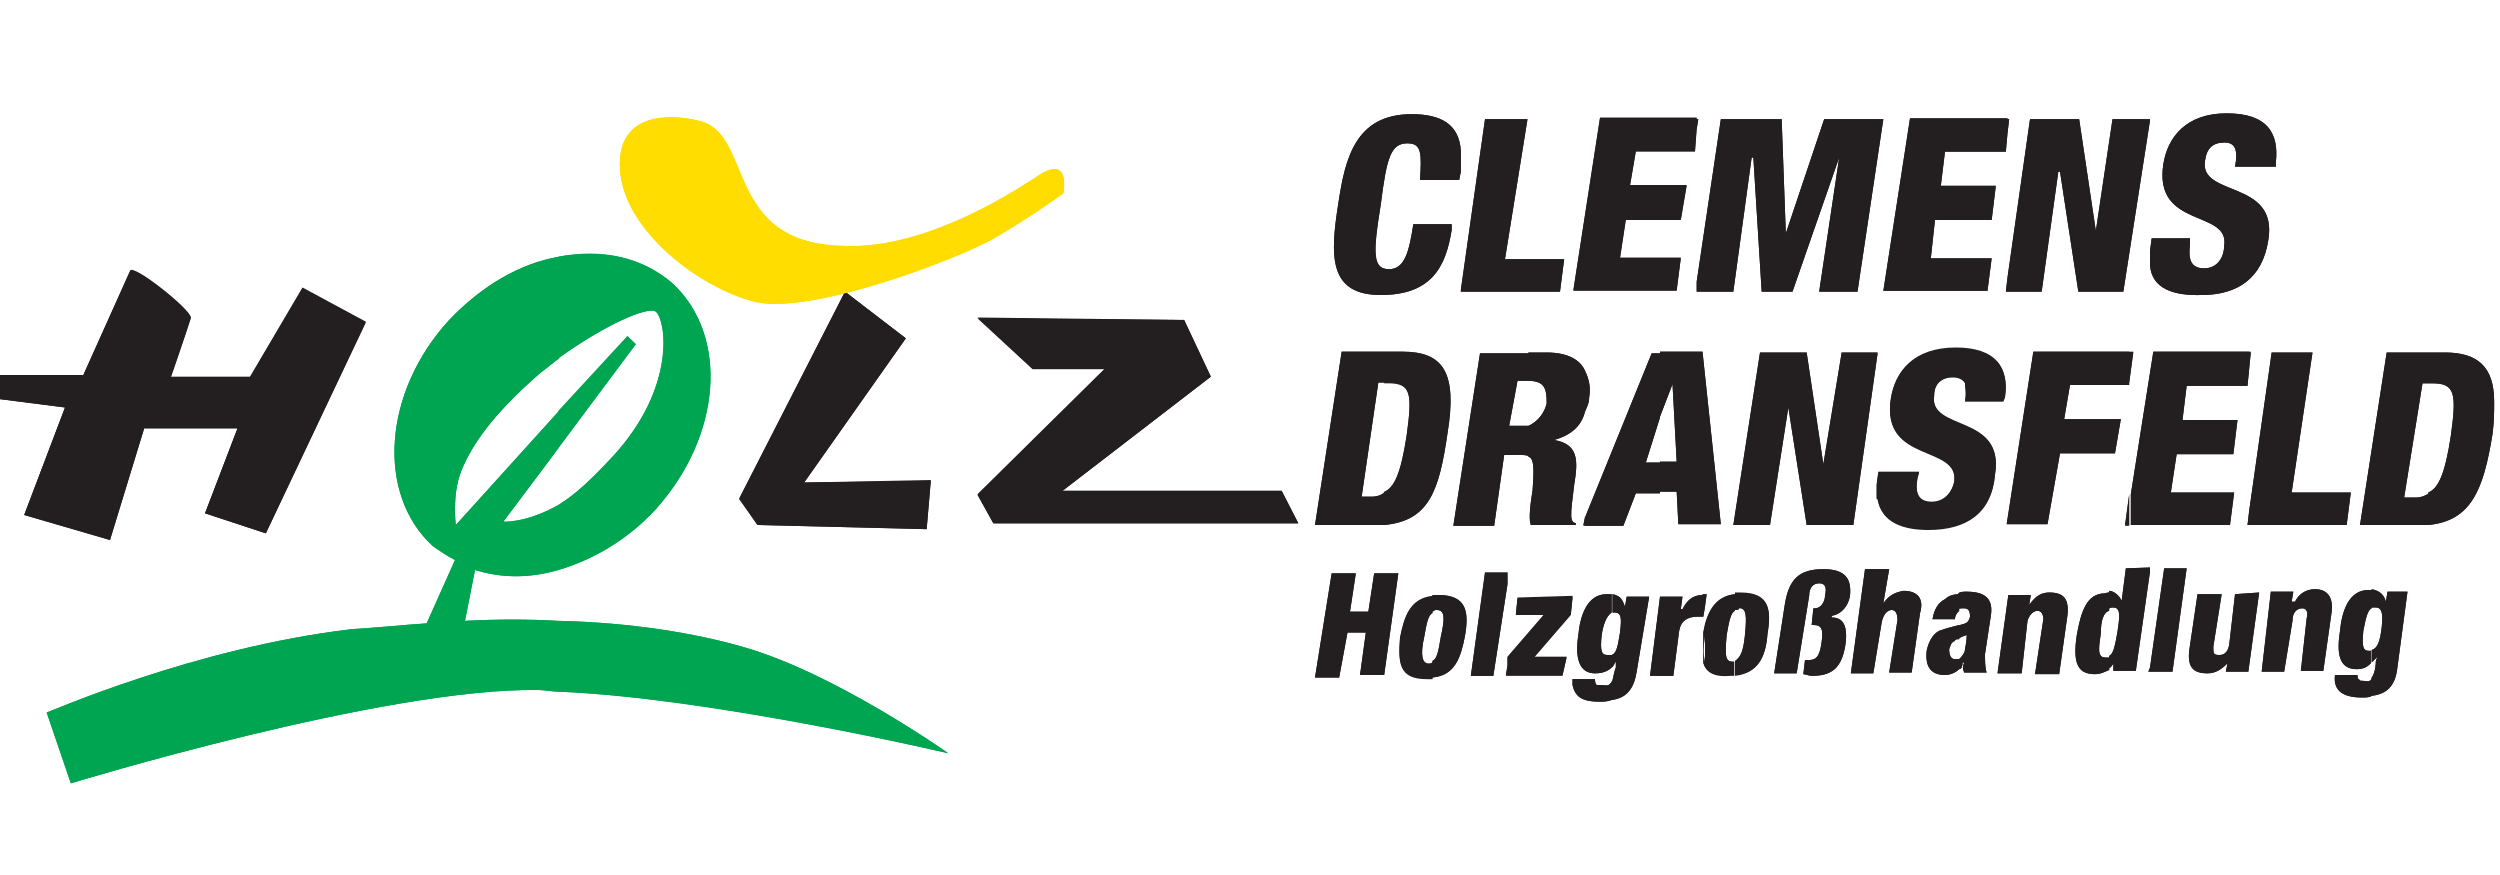 <?xml version="1.0" encoding="utf-8"?>
<!-- Generator: Adobe Illustrator 25.0.0, SVG Export Plug-In . SVG Version: 6.00 Build 0)  -->
<svg version="1.1" id="Ebene_1" xmlns="http://www.w3.org/2000/svg" xmlns:xlink="http://www.w3.org/1999/xlink" x="0px" y="0px"
	 viewBox="0 0 300 105" style="enable-background:new 0 0 300 105;" xml:space="preserve">
<style type="text/css">
	.st0{fill:#231F20;}
	.st1{fill-rule:evenodd;clip-rule:evenodd;fill:#00A551;}
	.st2{fill:#FFDD00;}
	.st3{fill:#00A551;}
</style>
<g>
	<path class="st0" d="M291.4,63v-3.9c1.2-0.5,2-2.2,2.7-6.8c0.7-5.1,0.5-6.3-2.2-6.3h-0.5v-3.7h2c3.9,0,5.9,1.7,5.9,5.9v0.2
		c0,1,0,2.2-0.2,3.7C298,58.9,296.5,62.5,291.4,63L291.4,63z M291.4,42.3v3.7h-0.7l-2.2,13.7h1.5c0.5,0,1-0.2,1.5-0.5V63
		c-0.5,0-1,0-1.5,0h-6.8l3.2-20.7H291.4L291.4,42.3L291.4,42.3z M269.9,63v-1.7l2.7-19h4.9L275,59.1h7.1l-0.5,3.9H269.9L269.9,63
		L269.9,63z M269.9,44.2l0.2-2h-0.2V44.2L269.9,44.2z M269.9,42.3v2l-0.2,2h-7.3l-0.5,4.1h6.6l-0.5,4.1h-6.8l-0.7,4.6h7.6l-0.5,3.9
		h-11.9v-3.7l2.7-17.1H269.9L269.9,42.3L269.9,42.3z M269.9,61.3l-0.2,1.7h0.2V61.3L269.9,61.3L269.9,61.3z M255.5,45.9l0.5-3.7
		h-0.5V45.9L255.5,45.9z M255.5,42.3v3.7v0.2h-7.1l-0.7,4.1h6.8l-0.7,4.1h-6.6l-1.5,8.5h-4.9l3.2-20.7H255.5L255.5,42.3L255.5,42.3z
		 M255.5,59.3l-0.5,3.7h0.5V59.3L255.5,59.3L255.5,59.3z M225.3,59.8c0.5,2.9,3.2,3.7,6.1,3.7c4.6,0,7.6-2,8-6.6
		c1.2-7.3-8-5.1-7.3-9.5c0-1.5,1-2.2,2.2-2.2c0.7,0,1.2,0.2,1.5,0.7c0,0.5,0.2,1.2,0,2.2h4.6l0.2-0.5c0.5-3.4-1-5.9-5.9-5.9
		c-5.1,0-7.3,2.9-7.8,6.1c-1.2,7.8,8.3,5.4,7.6,10c-0.2,1-1,2.4-2.7,2.4c-1.7,0-2-1.2-1.7-2.9l0.2-0.7h-4.9l-0.2,1.5v0.2V59.8
		L225.3,59.8L225.3,59.8z M225.3,42.5v-0.2l0,0V42.5L225.3,42.5z M225.3,42.3v0.2L222.4,63h-5.6l-2.2-14.1l0,0L212.4,63H208
		l3.2-20.7h5.6l2,13.4l0,0l2.2-13.4H225.3L225.3,42.3L225.3,42.3z M225.3,58.4c0,0.5,0,1,0,1.5V58.4L225.3,58.4L225.3,58.4z
		 M199.2,59.1v-3.7h2l-0.5-9.3l0,0l-1.5,3.9v-7.8h5.1l2.2,20.7h-5.1l-0.2-3.9H199.2L199.2,59.1z M199.2,42.3v7.8l-1.7,5.4h1.7v3.7
		h-2.9l-1.5,3.9h-4.6v-1l8-19.7H199.2L199.2,42.3L199.2,42.3z M190.2,49.4c0.2-0.5,0.5-1,0.5-1.7c0.2-1.2,0-2.2-0.5-3.2V49.4
		L190.2,49.4z M190.2,44.5v4.9c-0.5,2-2,2.9-3.7,3.4l0,0c2.9,0.5,2.9,2.4,2.4,5.4c-0.5,3.9-0.5,4.4,0.2,4.6V63h-5.4
		c-0.2-0.5-0.2-1.7,0.2-4.1c0.2-2.7,0.2-3.9-0.5-4.1v-3.7c1.2-0.5,2-1.7,2.2-2.7c0-1.7-0.2-2.7-2.2-2.7l0,0v-3.4h2.2
		C188.3,42.3,189.7,43.3,190.2,44.5L190.2,44.5L190.2,44.5z M190.2,62l-0.2,1h0.2V62L190.2,62z M166.1,63c5.4-0.5,6.6-4.1,7.6-11
		c1.2-7.3-0.5-9.8-5.4-9.8h-2.2v3.7h0.5c2.7,0,2.9,1.2,2.2,6.3c-0.7,4.6-1.5,6.3-2.7,6.8V63L166.1,63L166.1,63z M183.6,42.3v3.4
		h-1.5l-1,5.4h1.7c0.2,0,0.5,0,0.7,0v3.7c-0.2-0.2-0.7-0.2-1-0.2h-2l-1.2,8.5h-4.9l3.2-20.7H183.6L183.6,42.3z M157.8,63h6.8
		c0.5,0,1,0,1.5,0v-3.9c-0.2,0.2-0.7,0.5-1.5,0.5h-1.2l2-13.7h0.7v-3.7h-5.1L157.8,63L157.8,63z"/>
	<path class="st0" d="M258,31.8v-1.5v-0.2l0.2-1.5h4.6v0.7c-0.2,1.7,0,2.9,1.7,2.9s2.4-1.5,2.4-2.7c0.7-4.4-8.5-2-7.3-9.8
		c0.5-3.2,2.7-6.1,7.6-6.1c4.9,0,6.3,2.4,5.9,5.9v0.5h-4.9c0.2-1,0.2-1.7,0-2.2c-0.2-0.5-0.7-0.7-1.2-0.7c-1.5,0-2.2,0.7-2.4,2.2
		c-0.7,4.4,8.8,2.2,7.6,9.5c-0.7,4.6-3.7,6.6-8,6.6C260.9,35.5,258.2,34.7,258,31.8L258,31.8L258,31.8z M258,14.5v-0.2l0,0V14.5
		L258,14.5z M258,14.2v0.2L254.8,35h-5.4l-2.2-14.4H247l-2,14.4h-4.1v-1.7l2.7-19h5.9l2,13.4l0,0l2-13.4H258L258,14.2L258,14.2z
		 M258,30.3c0,0.5,0,1,0,1.5V30.3L258,30.3L258,30.3z M240.9,16l0.2-1.7h-0.2V16L240.9,16z M240.9,14.2V16l-0.2,2.2h-7.3l-0.5,4.1
		h6.6l-0.5,4.1h-6.8l-0.5,4.6h7.3l-0.5,3.9H226l3.2-20.7H240.9L240.9,14.2L240.9,14.2z M240.9,33.3l-0.2,1.7h0.2V33.3L240.9,33.3
		L240.9,33.3z M203.6,35v-1.2l2.9-19.5h7.3l0.5,13.7l0,0l4.6-13.7h7.1L222.9,35h-4.6l2.4-16.1l0,0L215.1,35h-3.7l-1-16.1h-0.2
		L208,35H203.6L203.6,35L203.6,35z M203.6,15.5l0.2-1.2h-0.2V15.5L203.6,15.5z M175.3,19.6c0-0.5,0-1,0-1.5V19.6L175.3,19.6
		L175.3,19.6z M203.6,14.2v1.2l-0.2,2.7h-7.1l-0.7,4.1h6.8l-0.7,4.1h-6.6l-0.7,4.6h7.3l-0.5,3.9h-12.4l3.2-20.7H203.6L203.6,14.2
		L203.6,14.2z M203.6,33.7V35l0,0V33.7L203.6,33.7L203.6,33.7z M175.3,35v-0.2l2.9-20.5h5.1l-2.7,16.8h7.1l-0.5,3.9H175.3L175.3,35z
		 M175.1,21.6l0.2-1c0-0.2,0-0.7,0-1v-1.5c-0.2-3.2-2.4-4.4-5.9-4.4c-6.8,0-8,5.4-8.8,10.7c-1,6.3-1.2,11,5.1,11
		c6.1,0,7.8-3.4,8.5-7.8v-0.7h-4.6c-0.5,3.2-1,5.4-2.9,5.4c-2,0-2-1.7-1-7.8c0.7-5.6,1.2-7.3,3.2-7.3c1.7,0,1.7,1.2,1.5,4.4H175.1
		L175.1,21.6L175.1,21.6z M175.3,34.7V35l0,0V34.7L175.3,34.7z"/>
	<path class="st0" d="M15.6,32.5c0.2-1,7.3,4.6,7.3,5.6c-0.7,2.2-2.4,7.1-2.4,7.1H30l6.3-10.7l7.6,4.1L31.9,64l-7.3-2.4l3.9-10.2
		H17.3l-4.1,13.4L2.9,61.8l4.9-12.9l-7.8-1V45h10L15.6,32.5L15.6,32.5z"/>
	<polygon class="st0" points="101.4,35 108.7,40.6 96.5,57.9 111.7,57.6 111.2,63.5 90.9,63 88.7,59.8 101.4,35 	"/>
	<polygon class="st0" points="117.3,38.1 123.9,44.2 132.6,44.2 117.3,59.3 119.2,62.8 155.8,62.8 153.8,58.9 127.5,58.9 
		145.3,45.2 142.1,38.4 117.3,38.1 	"/>
	<path class="st1" d="M80.7,34c6.8,6.3,5.9,18.3-2,27.1c-3.4,3.7-7.6,6.1-11.7,7.3v-7.8c2-1.2,4.1-3.2,6.6-5.9
		c7.6-8.3,6.3-16.3,5.1-17.3c-1-0.7-6.3,1.7-11.7,5.6V30.8C72.2,29.8,77,30.8,80.7,34L80.7,34L80.7,34z M67,74.5
		c8.8,0.2,16.6,1.5,22.4,3.2c11,3.2,24.4,12.7,24.4,12.7S85.6,83.7,67,83V74.5L67,74.5L67,74.5z M67,53.7l9.3-12.4l-1-1l-8.3,9V53.7
		L67,53.7z M67,68.4c-3.4,1-6.8,1-10,0l-1.2,6.1c3.9-0.2,7.6-0.2,11.2,0V83c-0.7,0-1.7-0.2-2.4-0.2C46.1,82.5,8.5,94,8.5,94
		l-2.9-8.5c0.2,0,17.8-7.8,36.6-10c3.2-0.2,6.1-0.5,9-0.7l3.4-7.6c-1-0.5-1.7-1-2.7-1.7c-6.8-6.3-5.9-18.5,2-27.1
		c3.9-4.1,8.5-6.8,13.2-7.6V43c-0.7,0.5-1.5,1.2-2.2,1.7c-5.9,5.1-8.3,8.8-9.5,11.7c-1.2,2.9-0.7,6.6-0.7,6.6L67,49.4v4.4l-6.6,8.8
		c0,0,2.7,0.2,6.6-2V68.4L67,68.4z"/>
	<path class="st2" d="M83.9,14.5c-2.7-0.7-10-1.5-9.5,5.9c0.5,7.3,9.5,14.1,16.1,15.8c6.6,1.7,24.4-5.1,28.8-7.6
		c4.6-2.7,8.3-5.4,8.3-5.4s1-4.9-3.2-2c-4.1,2.7-14.1,8.8-23.4,8.3C86.8,29.1,90.5,16,83.9,14.5L83.9,14.5z"/>
	<path class="st0" d="M284.6,83.5v-2.2c0.2-0.2,0.5-1,0.5-2l0.2-0.5l0,0c-0.2,0.2-0.5,0.5-0.7,0.7v-1.5c0.7-0.2,1-1,1.2-2.7
		c0.2-1.7,0-2.4-0.7-2.4c-0.2,0-0.2,0-0.5,0v-2.2c1,0.2,1.5,0.7,1.7,1.5l0,0l0.2-1.2h2.4l-1.2,9C287.5,82,286.7,83.2,284.6,83.5
		L284.6,83.5z M284.6,70.8V73c-0.5,0.2-0.7,1.2-1,2.7c-0.2,2,0,2.4,0.7,2.4h0.2v1.5c-0.5,0.5-1,0.7-1.7,0.7c-2.2,0-2.4-2-2-4.6
		c0.2-2.2,1-4.9,3.4-4.9H284.6L284.6,70.8L284.6,70.8z M284.6,81.3v2.2c-0.2,0.2-0.7,0.2-1.2,0.2c-2.7,0-3.4-1.2-3.2-2.7h2.7
		c0,0.2,0,0.5,0.2,0.5c0,0.2,0.2,0.2,0.5,0.2C284.1,81.8,284.6,81.8,284.6,81.3L284.6,81.3L284.6,81.3z M258,80.6v-0.5l1.7-11.9h2.7
		l-1.7,12.4H258L258,80.6L258,80.6z M258,68.6v-0.5l0,0V68.6L258,68.6L258,68.6z M271.1,71.1l-2.9,0.2l-0.7,6.1
		c-0.2,1-0.7,1.2-1.2,1.2c-0.7,0-0.7-0.2-0.7-1l1-6.3h-2.9l-1,6.8c-0.2,2,0.5,2.7,2.2,2.7c1,0,1.7-0.5,2.4-1.2l0,0l-0.2,1h2.7
		L271.1,71.1L271.1,71.1L271.1,71.1z M271.4,80.6h2.7l1-6.1c0-1,0.5-1.5,1.2-1.5c0.5,0,0.7,0.5,0.5,1.2l-0.7,6.3h2.7l1-7.1
		c0.2-1.7-0.5-2.7-2-2.7c-1.2,0-2,0.7-2.4,1.5H275l0.2-1.2h-2.7L271.4,80.6L271.4,80.6z M258,68.1v0.5l-1.7,11.9h-2.7v-1l0,0
		c0,0.2-0.2,0.5-0.5,0.7v-1.5c0.5-0.2,0.7-1.2,1-2.9c0.2-1.5,0.5-2.9-0.5-2.9c-0.2,0-0.5,0-0.5,0.2v-2.2c0.5,0,1.2,0.5,1.5,1.2l0,0
		l0.5-3.9L258,68.1L258,68.1L258,68.1z M258,80.1l-0.2,0.5h0.2V80.1L258,80.1z M253.1,71.1v2.2c-0.7,0.2-1,1.2-1,2.7
		c-0.2,1.5-0.5,2.9,0.5,2.9c0.2,0,0.2,0,0.5,0v1.5c-0.5,0.2-1,0.5-1.7,0.5c-2,0-2.7-1.2-2.2-4.6c0.5-2.9,1.2-5.1,3.4-5.1
		C252.9,71.1,252.9,71.1,253.1,71.1L253.1,71.1L253.1,71.1z M235.1,80.3v-1.2c0.2-0.2,0.7-0.7,0.7-1.2c0.2-1,0.2-1.5,0.2-1.7
		c-0.5,0.2-0.7,0.2-1,0.5V75h0.2c0.7-0.2,1-0.2,1.2-1c0-0.7-0.2-1-0.7-1c-0.5,0-0.7,0-0.7,0.2v-2c0.2-0.2,0.7-0.2,1-0.2
		c2.4,0,3.2,1,2.9,2.9l-0.7,4.6c0,0.7,0,1.7,0.2,2.2h-2.7c-0.2-0.5-0.2-0.7,0-1.2h-0.2C235.5,80.1,235.3,80.3,235.1,80.3L235.1,80.3
		L235.1,80.3z M239.7,80.8h2.9l0.7-6.3c0.2-0.7,0.7-1.2,1.2-1.2c0.5,0,0.7,0.5,0.7,1l-1,6.6h2.9l1-7.1c0.2-2-0.5-2.7-2.2-2.7
		c-1,0-1.7,0.5-2.4,1.5l0,0l0.2-1.2h-2.7L239.7,80.8L239.7,80.8z M235.1,71.3v2c-0.2,0.2-0.5,0.5-0.5,1h-2.7c0.2-1.2,0.7-2,1.5-2.4
		C233.8,71.5,234.3,71.3,235.1,71.3L235.1,71.3L235.1,71.3z M235.1,75v1.7c-0.2,0-0.5,0-0.5,0.2c-0.5,0.2-0.5,0.5-0.7,1
		c0,0.7,0.2,1.2,0.7,1.2c0.2,0,0.2,0,0.5,0v1.2c-0.5,0.5-1.2,0.7-1.7,0.7c-1.7,0-2.4-1-2.2-2.9c0.2-1,0.7-2,1.5-2.4
		C233.4,75.4,234.3,75.2,235.1,75L235.1,75L235.1,75z M208.2,81v-1.7c0.7-0.5,1-1.2,1.2-3.2c0.2-2.2,0.2-3.2-0.7-3.2
		c0,0.2-0.2,0.2-0.5,0.2v-2c0.2,0,0.5,0,0.7,0c3.4,0,3.7,2,3.2,4.9C211.9,78.9,210.9,80.8,208.2,81L208.2,81L208.2,81z M212.9,80.8
		h2.7l1.5-9.3c0-1,0.5-1.5,1.2-1.5c0.5,0,1,0.2,0.7,1.5c0,0.7-0.5,1.5-1.2,1.5h-0.2l-0.2,2h0.2c1,0,1.2,0.5,1,2
		c-0.2,1.5-0.5,2.2-1.5,2.2c-0.2,0-0.2,0-0.5,0l-0.2,1.7c0.2,0,0.7,0.2,1,0.2c2.2,0,3.7-0.7,4.1-4.1c0.2-2.2-0.5-2.9-1.7-2.9v-0.2
		c1.2-0.2,2-1.2,2.2-2.4c0.2-2-0.5-3.2-3.2-3.2c-2.9,0-4.1,1.2-4.6,4.1L212.9,80.8L212.9,80.8L212.9,80.8z M222.1,80.8h2.7l1-6.1
		c0.2-1,0.7-1.5,1.2-1.5c0.5,0,0.7,0.5,0.7,1.2l-1,6.3h2.7l1-7.1c0.5-1.7-0.2-2.7-2-2.7c-1,0.2-1.7,0.5-2.4,1.5l0,0l0.7-4.1h-2.9
		L222.1,80.8L222.1,80.8z M208.2,71.3v2c-0.5,0.2-0.7,1.2-1,2.9c-0.2,2.4-0.2,3.2,0.7,3.2h0.2V81c0,0-0.2,0-0.5,0
		c-2,0.2-2.9-0.5-3.2-1.5v-3.7C204.8,73.5,205.8,71.5,208.2,71.3L208.2,71.3L208.2,71.3z M204.6,72.8l0.2-1.5c-0.2,0-0.2,0-0.2,0
		V72.8L204.6,72.8z M204.6,71.3v1.5l-0.2,1.2c-0.2,0-0.5,0-0.7,0c-1.2,0-2,0.5-2.2,1.7l-0.7,5.4H198l1.2-9.5h2.7l-0.2,1.5h0.2
		c0.5-1,1.2-1.7,2.4-1.7C204.3,71.3,204.3,71.3,204.6,71.3L204.6,71.3L204.6,71.3z M204.6,75.9v0.2c-0.2,1.5-0.2,2.4,0,3.4V75.9
		L204.6,75.9L204.6,75.9z M193.4,84v-2.2c0.2-0.2,0.2-1,0.5-1.7v-0.7l0,0c-0.2,0.2-0.2,0.5-0.5,0.7v-1.5c0.5-0.2,0.7-0.7,1-2.7
		c0.2-1.7,0.2-2.4-0.7-2.4h-0.2v-2.2c1,0.2,1.2,0.7,1.5,1.5l0,0l0.2-1.2h2.7l-1.5,9C196.1,82.5,195.3,83.7,193.4,84L193.4,84z
		 M193.4,71.3v2.2c-0.7,0.5-1,1.5-1.2,2.7c-0.2,2,0,2.4,0.7,2.4c0.2,0,0.2,0,0.5,0v1.5c-0.5,0.5-1.2,0.7-2,0.7c-2,0-2.4-2-2-4.6
		c0.2-2.2,1-4.9,3.4-4.9C193.1,71.3,193.1,71.3,193.4,71.3L193.4,71.3L193.4,71.3z M193.4,81.8V84c-0.5,0.2-1,0.2-1.5,0.2
		c-2.2,0-2.9-0.7-3.2-2v-0.5v-0.2h2.7c0,0.2,0,0.5,0.2,0.7c0.2,0,0.5,0,0.7,0C192.9,82.3,193.1,82.3,193.4,81.8L193.4,81.8
		L193.4,81.8z M188.7,71.8v-0.2l0,0V71.8L188.7,71.8z M188.7,71.5v0.2l-0.2,2l-4.4,5.1h3.9l-0.5,2.2h-6.6v-1.2v-1l4.4-5.1h-3.4
		l0.2-2L188.7,71.5L188.7,71.5L188.7,71.5z M188.7,81.8v0.5C188.7,82.3,188.7,82,188.7,81.8L188.7,81.8L188.7,81.8z M180.9,70.1
		v-1.5l0,0V70.1L180.9,70.1z M180.9,68.6v1.5l-1.7,11h-2.7l1.7-12.4H180.9L180.9,68.6L180.9,68.6z M180.9,79.8l-0.2,1.2h0.2V79.8
		L180.9,79.8L180.9,79.8z M171.9,81.3v-2c0.5-0.2,0.7-1,1-2.9c0.5-2.2,0.5-3.2-0.5-3.2c-0.2,0-0.2,0-0.5,0.2v-2c0.2,0,0.5,0,0.7,0
		c3.4,0,3.7,2,3.2,4.9C175.3,78.9,174.6,81,171.9,81.3L171.9,81.3z M157.8,81.3h2.9l1-5.4h2.2l-0.7,5.1h2.9l1.7-12.2h-2.9l-0.7,4.6
		h-2.2l0.7-4.6h-2.9L157.8,81.3L157.8,81.3L157.8,81.3z M171.9,71.5v2c-0.5,0.2-0.7,1.2-1,2.9c-0.5,2.2-0.2,3.2,0.5,3.2
		c0.2,0,0.5,0,0.5-0.2v2c-0.2,0-0.5,0-0.7,0c-3.4,0-3.4-2-3.2-4.9C168.5,74,169.2,71.8,171.9,71.5L171.9,71.5z"/>
	<path class="st0" d="M291.4,63v-3.9c1.2-0.5,2-2.2,2.7-6.8c0.7-5.1,0.5-6.3-2.2-6.3h-0.5v-3.7h2c3.9,0,5.9,1.7,5.9,5.9v0.2
		c0,1,0,2.2-0.2,3.7C298,58.9,296.5,62.5,291.4,63L291.4,63z M291.4,42.3V46h-0.7l-2.2,13.7h1.5c0.5,0,1-0.2,1.5-0.5V63
		c-0.5,0-1,0-1.5,0h-6.8l3.2-20.7H291.4L291.4,42.3L291.4,42.3z M269.9,63v-1.7l2.7-19h4.9L275,59.1h7.1l-0.5,3.9H269.9L269.9,63
		L269.9,63z M269.9,44.3l0.2-2h-0.2V44.3L269.9,44.3z M269.9,42.3v2l-0.2,2h-7.3l-0.5,4.1h6.6l-0.5,4.1h-6.8l-0.7,4.6h7.6l-0.5,3.9
		h-11.9v-3.7l2.7-17.1H269.9L269.9,42.3L269.9,42.3z M269.9,61.3l-0.2,1.7h0.2V61.3L269.9,61.3L269.9,61.3z M255.5,46l0.5-3.7h-0.5
		V46L255.5,46z M255.5,42.3V46v0.2h-7.1l-0.7,4.1h6.8l-0.7,4.1h-6.6l-1.5,8.5h-4.9l3.2-20.7H255.5L255.5,42.3L255.5,42.3z
		 M255.5,59.4l-0.5,3.7h0.5V59.4L255.5,59.4L255.5,59.4z M225.3,59.9c0.5,2.9,3.2,3.7,6.1,3.7c4.6,0,7.6-2,8-6.6
		c1.2-7.3-8-5.1-7.3-9.5c0-1.5,1-2.2,2.2-2.2c0.7,0,1.2,0.2,1.5,0.7c0,0.5,0.2,1.2,0,2.2h4.6l0.2-0.5c0.5-3.4-1-5.9-5.9-5.9
		c-5.1,0-7.3,2.9-7.8,6.1c-1.2,7.8,8.3,5.4,7.6,10c-0.2,1-1,2.4-2.7,2.4c-1.7,0-2-1.2-1.7-2.9l0.2-0.7h-4.9l-0.2,1.5v0.2V59.9
		L225.3,59.9L225.3,59.9z M225.3,42.6v-0.2l0,0V42.6L225.3,42.6z M225.3,42.3v0.2L222.4,63h-5.6l-2.2-14.1l0,0L212.4,63H208
		l3.2-20.7h5.6l2,13.4l0,0l2.2-13.4H225.3L225.3,42.3L225.3,42.3z M225.3,58.4c0,0.5,0,1,0,1.5V58.4L225.3,58.4L225.3,58.4z
		 M199.2,59.1v-3.7h2l-0.5-9.3l0,0l-1.5,3.9v-7.8h5.1l2.2,20.7h-5.1l-0.2-3.9H199.2L199.2,59.1z M199.2,42.3v7.8l-1.7,5.4h1.7v3.7
		h-2.9l-1.5,3.9h-4.6v-1l8-19.7H199.2L199.2,42.3L199.2,42.3z M190.2,49.4c0.2-0.5,0.5-1,0.5-1.7c0.2-1.2,0-2.2-0.5-3.2V49.4
		L190.2,49.4z M190.2,44.5v4.9c-0.5,2-2,2.9-3.7,3.4l0,0c2.9,0.5,2.9,2.4,2.4,5.4c-0.5,3.9-0.5,4.4,0.2,4.6V63h-5.4
		c-0.2-0.5-0.2-1.7,0.2-4.1c0.2-2.7,0.2-3.9-0.5-4.1v-3.7c1.2-0.5,2-1.7,2.2-2.7c0-1.7-0.2-2.7-2.2-2.7l0,0v-3.4h2.2
		C188.3,42.3,189.7,43.3,190.2,44.5L190.2,44.5L190.2,44.5z M190.2,62.1l-0.2,1h0.2V62.1L190.2,62.1z M166.1,63
		c5.4-0.5,6.6-4.1,7.6-11c1.2-7.3-0.5-9.8-5.4-9.8h-2.2V46h0.5c2.7,0,2.9,1.2,2.2,6.3c-0.7,4.6-1.5,6.3-2.7,6.8V63L166.1,63
		L166.1,63z M183.6,42.3v3.4h-1.5l-1,5.4h1.7c0.2,0,0.5,0,0.7,0v3.7c-0.2-0.2-0.7-0.2-1-0.2h-2l-1.2,8.5h-4.9l3.2-20.7H183.6
		L183.6,42.3z M157.8,63h6.8c0.5,0,1,0,1.5,0v-3.9c-0.2,0.2-0.7,0.5-1.5,0.5h-1.2l2-13.7h0.7v-3.7h-5.1L157.8,63L157.8,63z"/>
	<path class="st0" d="M258,31.8v-1.5v-0.2l0.2-1.5h4.6v0.7c-0.2,1.7,0,2.9,1.7,2.9c1.7,0,2.4-1.5,2.4-2.7c0.7-4.4-8.5-2-7.3-9.8
		c0.5-3.2,2.7-6.1,7.6-6.1c4.9,0,6.3,2.4,5.9,5.9v0.5h-4.9c0.2-1,0.2-1.7,0-2.2c-0.2-0.5-0.7-0.7-1.2-0.7c-1.5,0-2.2,0.7-2.4,2.2
		c-0.7,4.4,8.8,2.2,7.6,9.5c-0.7,4.6-3.7,6.6-8,6.6C260.9,35.5,258.2,34.7,258,31.8L258,31.8L258,31.8z M258,14.5v-0.2l0,0V14.5
		L258,14.5z M258,14.3v0.2L254.8,35h-5.4l-2.2-14.4H247l-2,14.4h-4.1v-1.7l2.7-19h5.9l2,13.4l0,0l2-13.4H258L258,14.3L258,14.3z
		 M258,30.4c0,0.5,0,1,0,1.5V30.4L258,30.4L258,30.4z M240.9,16l0.2-1.7h-0.2V16L240.9,16z M240.9,14.3V16l-0.2,2.2h-7.3l-0.5,4.1
		h6.6l-0.5,4.1h-6.8l-0.5,4.6h7.3l-0.5,3.9H226l3.2-20.7H240.9L240.9,14.3L240.9,14.3z M240.9,33.3l-0.2,1.7h0.2V33.3L240.9,33.3
		L240.9,33.3z M203.6,35v-1.2l2.9-19.5h7.3l0.5,13.7l0,0l4.6-13.7h7.1L222.9,35h-4.6l2.4-16.1l0,0L215.1,35h-3.7l-1-16.1h-0.2
		L208,35H203.6L203.6,35L203.6,35z M203.6,15.5l0.2-1.2h-0.2V15.5L203.6,15.5z M175.3,19.6c0-0.5,0-1,0-1.5V19.6L175.3,19.6
		L175.3,19.6z M203.6,14.3v1.2l-0.2,2.7h-7.1l-0.7,4.1h6.8l-0.7,4.1h-6.6l-0.7,4.6h7.3l-0.5,3.9h-12.4l3.2-20.7H203.6L203.6,14.3
		L203.6,14.3z M203.6,33.8V35l0,0V33.8L203.6,33.8L203.6,33.8z M175.3,35v-0.2l2.9-20.5h5.1l-2.7,16.8h7.1l-0.5,3.9H175.3L175.3,35z
		 M175.1,21.6l0.2-1c0-0.2,0-0.7,0-1v-1.5c-0.2-3.2-2.4-4.4-5.9-4.4c-6.8,0-8,5.4-8.8,10.7c-1,6.3-1.2,11,5.1,11
		c6.1,0,7.8-3.4,8.5-7.8v-0.7h-4.6c-0.5,3.2-1,5.4-2.9,5.4s-2-1.7-1-7.8c0.7-5.6,1.2-7.3,3.2-7.3c1.7,0,1.7,1.2,1.5,4.4H175.1
		L175.1,21.6L175.1,21.6z M175.3,34.7V35l0,0V34.7L175.3,34.7z"/>
	<path class="st0" d="M15.6,32.6c0.2-1,7.3,4.6,7.3,5.6c-0.7,2.2-2.4,7.1-2.4,7.1H30l6.3-10.7l7.6,4.1L31.9,64l-7.3-2.4l3.9-10.2
		H17.3l-4.1,13.4L2.9,61.8l4.9-12.9l-7.8-1V45h10L15.6,32.6L15.6,32.6z"/>
	<polygon class="st0" points="101.4,35 108.7,40.6 96.5,57.9 111.7,57.7 111.2,63.5 90.9,63 88.7,59.9 101.4,35 	"/>
	<polygon class="st0" points="117.3,38.2 123.9,44.3 132.6,44.3 117.3,59.4 119.2,62.8 155.8,62.8 153.8,58.9 127.5,58.9 
		145.3,45.2 142.1,38.4 117.3,38.2 	"/>
	<path class="st3" d="M67,68.4c-3.4,1-6.8,1-10,0l-1.2,6.1c3.9-0.2,7.6-0.2,11.2,0V83c-0.7,0-1.7-0.2-2.4-0.2
		C46.1,82.5,8.5,94,8.5,94l-2.9-8.5c0.2,0,17.8-7.8,36.6-10c3.2-0.2,6.1-0.5,9-0.7l3.4-7.6c-1-0.5-1.7-1-2.7-1.7
		c-6.8-6.3-5.9-18.5,2-27.1c3.9-4.1,8.5-6.8,13.2-7.6V43c-0.7,0.5-1.5,1.2-2.2,1.7c-5.9,5.1-8.3,8.8-9.5,11.7
		c-1.2,2.9-0.7,6.6-0.7,6.6L67,49.4v4.4l-6.6,8.8c0,0,2.7,0.2,6.6-2V68.4L67,68.4z"/>
	<path class="st1" d="M80.7,34c6.8,6.3,5.9,18.3-2,27.1c-3.4,3.7-7.6,6.1-11.7,7.3v-7.8c2-1.2,4.1-3.2,6.6-5.9
		c7.6-8.3,6.3-16.3,5.1-17.3c-1-0.7-6.3,1.7-11.7,5.6V30.8C72.2,29.9,77,30.8,80.7,34L80.7,34L80.7,34z"/>
	<path class="st1" d="M67,74.5c8.8,0.2,16.6,1.5,22.4,3.2c11,3.2,24.4,12.7,24.4,12.7S85.6,83.8,67,83V74.5L67,74.5L67,74.5z"/>
	<polygon class="st3" points="67,53.8 76.3,41.3 75.3,40.4 67,49.4 67,53.8 	"/>
	<path class="st2" d="M83.9,14.5c-2.7-0.7-10-1.5-9.5,5.9c0.5,7.3,9.5,14.1,16.1,15.8c6.6,1.7,24.4-5.1,28.8-7.6
		c4.6-2.7,8.3-5.4,8.3-5.4s1-4.9-3.2-2c-4.1,2.7-14.1,8.8-23.4,8.3C86.8,29.1,90.4,16,83.9,14.5L83.9,14.5z"/>
	<path class="st0" d="M284.6,83.5v-2.2c0.2-0.2,0.5-1,0.5-2l0.2-0.5l0,0c-0.2,0.2-0.5,0.5-0.7,0.7v-1.5c0.7-0.2,1-1,1.2-2.7
		c0.2-1.7,0-2.4-0.7-2.4c-0.2,0-0.2,0-0.5,0v-2.2c1,0.2,1.5,0.7,1.7,1.5l0,0l0.2-1.2h2.4l-1.2,9C287.5,82,286.7,83.3,284.6,83.5
		L284.6,83.5z M284.6,70.8V73c-0.5,0.2-0.7,1.2-1,2.7c-0.2,2,0,2.4,0.7,2.4h0.2v1.5c-0.5,0.5-1,0.7-1.7,0.7c-2.2,0-2.4-2-2-4.6
		c0.2-2.2,1-4.9,3.4-4.9H284.6L284.6,70.8L284.6,70.8z M284.6,81.3v2.2c-0.2,0.2-0.7,0.2-1.2,0.2c-2.7,0-3.4-1.2-3.2-2.7h2.7
		c0,0.2,0,0.5,0.2,0.5c0,0.2,0.2,0.2,0.5,0.2C284.1,81.8,284.6,81.8,284.6,81.3L284.6,81.3L284.6,81.3z M258,80.6v-0.5l1.7-11.9h2.7
		l-1.7,12.4H258L258,80.6L258,80.6z M258,68.6v-0.5l0,0V68.6L258,68.6L258,68.6z M271.1,71.1l-2.9,0.2l-0.7,6.1
		c-0.2,1-0.7,1.2-1.2,1.2c-0.7,0-0.7-0.2-0.7-1l1-6.3h-2.9l-1,6.8c-0.2,2,0.5,2.7,2.2,2.7c1,0,1.7-0.5,2.4-1.2l0,0l-0.2,1h2.7
		L271.1,71.1L271.1,71.1L271.1,71.1z M271.4,80.6h2.7l1-6.1c0-1,0.5-1.5,1.2-1.5c0.5,0,0.7,0.5,0.5,1.2l-0.7,6.3h2.7l1-7.1
		c0.2-1.7-0.5-2.7-2-2.7c-1.2,0-2,0.7-2.4,1.5H275l0.2-1.2h-2.7L271.4,80.6L271.4,80.6z M258,68.1v0.5l-1.7,11.9h-2.7v-1l0,0
		c0,0.2-0.2,0.5-0.5,0.7v-1.5c0.5-0.2,0.7-1.2,1-2.9c0.2-1.5,0.5-2.9-0.5-2.9c-0.2,0-0.5,0-0.5,0.2v-2.2c0.5,0,1.2,0.5,1.5,1.2l0,0
		l0.5-3.9L258,68.1L258,68.1L258,68.1z M258,80.1l-0.2,0.5h0.2V80.1L258,80.1z M253.1,71.1v2.2c-0.7,0.2-1,1.2-1,2.7
		c-0.2,1.5-0.5,2.9,0.5,2.9c0.2,0,0.2,0,0.5,0v1.5c-0.5,0.2-1,0.5-1.7,0.5c-2,0-2.7-1.2-2.2-4.6c0.5-2.9,1.2-5.1,3.4-5.1
		C252.9,71.1,252.9,71.1,253.1,71.1L253.1,71.1L253.1,71.1z M235.1,80.3v-1.2c0.2-0.2,0.7-0.7,0.7-1.2c0.2-1,0.2-1.5,0.2-1.7
		c-0.5,0.2-0.7,0.2-1,0.5V75h0.2c0.7-0.2,1-0.2,1.2-1c0-0.7-0.2-1-0.7-1c-0.5,0-0.7,0-0.7,0.2v-2c0.2-0.2,0.7-0.2,1-0.2
		c2.4,0,3.2,1,2.9,2.9l-0.7,4.6c0,0.7,0,1.7,0.2,2.2h-2.7c-0.2-0.5-0.2-0.7,0-1.2h-0.2C235.5,80.1,235.3,80.3,235.1,80.3L235.1,80.3
		L235.1,80.3z M239.7,80.8h2.9l0.7-6.3c0.2-0.7,0.7-1.2,1.2-1.2c0.5,0,0.7,0.5,0.7,1l-1,6.6h2.9l1-7.1c0.2-2-0.5-2.7-2.2-2.7
		c-1,0-1.7,0.5-2.4,1.5l0,0l0.2-1.2h-2.7L239.7,80.8L239.7,80.8z M235.1,71.3v2c-0.2,0.2-0.5,0.5-0.5,1h-2.7c0.2-1.2,0.7-2,1.5-2.4
		C233.8,71.6,234.3,71.3,235.1,71.3L235.1,71.3L235.1,71.3z M235.1,75v1.7c-0.2,0-0.5,0-0.5,0.2c-0.5,0.2-0.5,0.5-0.7,1
		c0,0.7,0.2,1.2,0.7,1.2c0.2,0,0.2,0,0.5,0v1.2c-0.5,0.5-1.2,0.7-1.7,0.7c-1.7,0-2.4-1-2.2-2.9c0.2-1,0.7-2,1.5-2.4
		C233.4,75.5,234.3,75.2,235.1,75L235.1,75L235.1,75z M208.2,81.1v-1.7c0.7-0.5,1-1.2,1.2-3.2c0.2-2.2,0.2-3.2-0.7-3.2
		c0,0.2-0.2,0.2-0.5,0.2v-2c0.2,0,0.5,0,0.7,0c3.4,0,3.7,2,3.2,4.9C211.9,78.9,210.9,80.8,208.2,81.1L208.2,81.1L208.2,81.1z
		 M212.9,80.8h2.7l1.5-9.3c0-1,0.5-1.5,1.2-1.5c0.5,0,1,0.2,0.7,1.5c0,0.7-0.5,1.5-1.2,1.5h-0.2l-0.2,2h0.2c1,0,1.2,0.5,1,2
		c-0.2,1.5-0.5,2.2-1.5,2.2c-0.2,0-0.2,0-0.5,0l-0.2,1.7c0.2,0,0.7,0.2,1,0.2c2.2,0,3.7-0.7,4.1-4.1c0.2-2.2-0.5-2.9-1.7-2.9v-0.2
		c1.2-0.2,2-1.2,2.2-2.4c0.2-2-0.5-3.2-3.2-3.2c-2.9,0-4.1,1.2-4.6,4.1L212.9,80.8L212.9,80.8L212.9,80.8z M222.1,80.8h2.7l1-6.1
		c0.2-1,0.7-1.5,1.2-1.5c0.5,0,0.7,0.5,0.7,1.2l-1,6.3h2.7l1-7.1c0.5-1.7-0.2-2.7-2-2.7c-1,0.2-1.7,0.5-2.4,1.5l0,0l0.7-4.1h-2.9
		L222.1,80.8L222.1,80.8z M208.2,71.3v2c-0.5,0.2-0.7,1.2-1,2.9c-0.2,2.4-0.2,3.2,0.7,3.2h0.2v1.7c0,0-0.2,0-0.5,0
		c-2,0.2-2.9-0.5-3.2-1.5V76C204.8,73.5,205.8,71.6,208.2,71.3L208.2,71.3L208.2,71.3z M204.6,72.8l0.2-1.5c-0.2,0-0.2,0-0.2,0V72.8
		L204.6,72.8z M204.6,71.3v1.5l-0.2,1.2c-0.2,0-0.5,0-0.7,0c-1.2,0-2,0.5-2.2,1.7l-0.7,5.4H198l1.2-9.5h2.7l-0.2,1.5h0.2
		c0.5-1,1.2-1.7,2.4-1.7C204.3,71.3,204.3,71.3,204.6,71.3L204.6,71.3L204.6,71.3z M204.6,76v0.2c-0.2,1.5-0.2,2.4,0,3.4V76
		L204.6,76L204.6,76z M193.4,84v-2.2c0.2-0.2,0.2-1,0.5-1.7v-0.7l0,0c-0.2,0.2-0.2,0.5-0.5,0.7v-1.5c0.5-0.2,0.7-0.7,1-2.7
		c0.2-1.7,0.2-2.4-0.7-2.4h-0.2v-2.2c1,0.2,1.2,0.7,1.5,1.5l0,0l0.2-1.2h2.7l-1.5,9C196.1,82.5,195.3,83.8,193.4,84L193.4,84z
		 M193.4,71.3v2.2c-0.7,0.5-1,1.5-1.2,2.7c-0.2,2,0,2.4,0.7,2.4c0.2,0,0.2,0,0.5,0v1.5c-0.5,0.5-1.2,0.7-2,0.7c-2,0-2.4-2-2-4.6
		c0.2-2.2,1-4.9,3.4-4.9C193.1,71.3,193.1,71.3,193.4,71.3L193.4,71.3L193.4,71.3z M193.4,81.8V84c-0.5,0.2-1,0.2-1.5,0.2
		c-2.2,0-2.9-0.7-3.2-2v-0.5v-0.2h2.7c0,0.2,0,0.5,0.2,0.7c0.2,0,0.5,0,0.7,0C192.9,82.3,193.1,82.3,193.4,81.8L193.4,81.8
		L193.4,81.8z M188.7,71.8v-0.2l0,0V71.8L188.7,71.8z M188.7,71.6v0.2l-0.2,2l-4.4,5.1h3.9l-0.5,2.2h-6.6v-1.2v-1l4.4-5.1h-3.4
		l0.2-2L188.7,71.6L188.7,71.6L188.7,71.6z M188.7,81.8v0.5C188.7,82.3,188.7,82,188.7,81.8L188.7,81.8L188.7,81.8z M180.9,70.1
		v-1.5l0,0V70.1L180.9,70.1z M180.9,68.6v1.5l-1.7,11h-2.7l1.7-12.4H180.9L180.9,68.6L180.9,68.6z M180.9,79.9l-0.2,1.2h0.2V79.9
		L180.9,79.9L180.9,79.9z M171.9,81.3v-2c0.5-0.2,0.7-1,1-2.9c0.5-2.2,0.5-3.2-0.5-3.2c-0.2,0-0.2,0-0.5,0.2v-2c0.2,0,0.5,0,0.7,0
		c3.4,0,3.7,2,3.2,4.9C175.3,78.9,174.6,81.1,171.9,81.3L171.9,81.3z M157.8,81.3h2.9l1-5.4h2.2l-0.7,5.1h2.9l1.7-12.2h-2.9
		l-0.7,4.6h-2.2l0.7-4.6h-2.9L157.8,81.3L157.8,81.3L157.8,81.3z M171.9,71.6v2c-0.5,0.2-0.7,1.2-1,2.9c-0.5,2.2-0.2,3.2,0.5,3.2
		c0.2,0,0.5,0,0.5-0.2v2c-0.2,0-0.5,0-0.7,0c-3.4,0-3.4-2-3.2-4.9C168.5,74,169.2,71.8,171.9,71.6L171.9,71.6z"/>
</g>
</svg>
